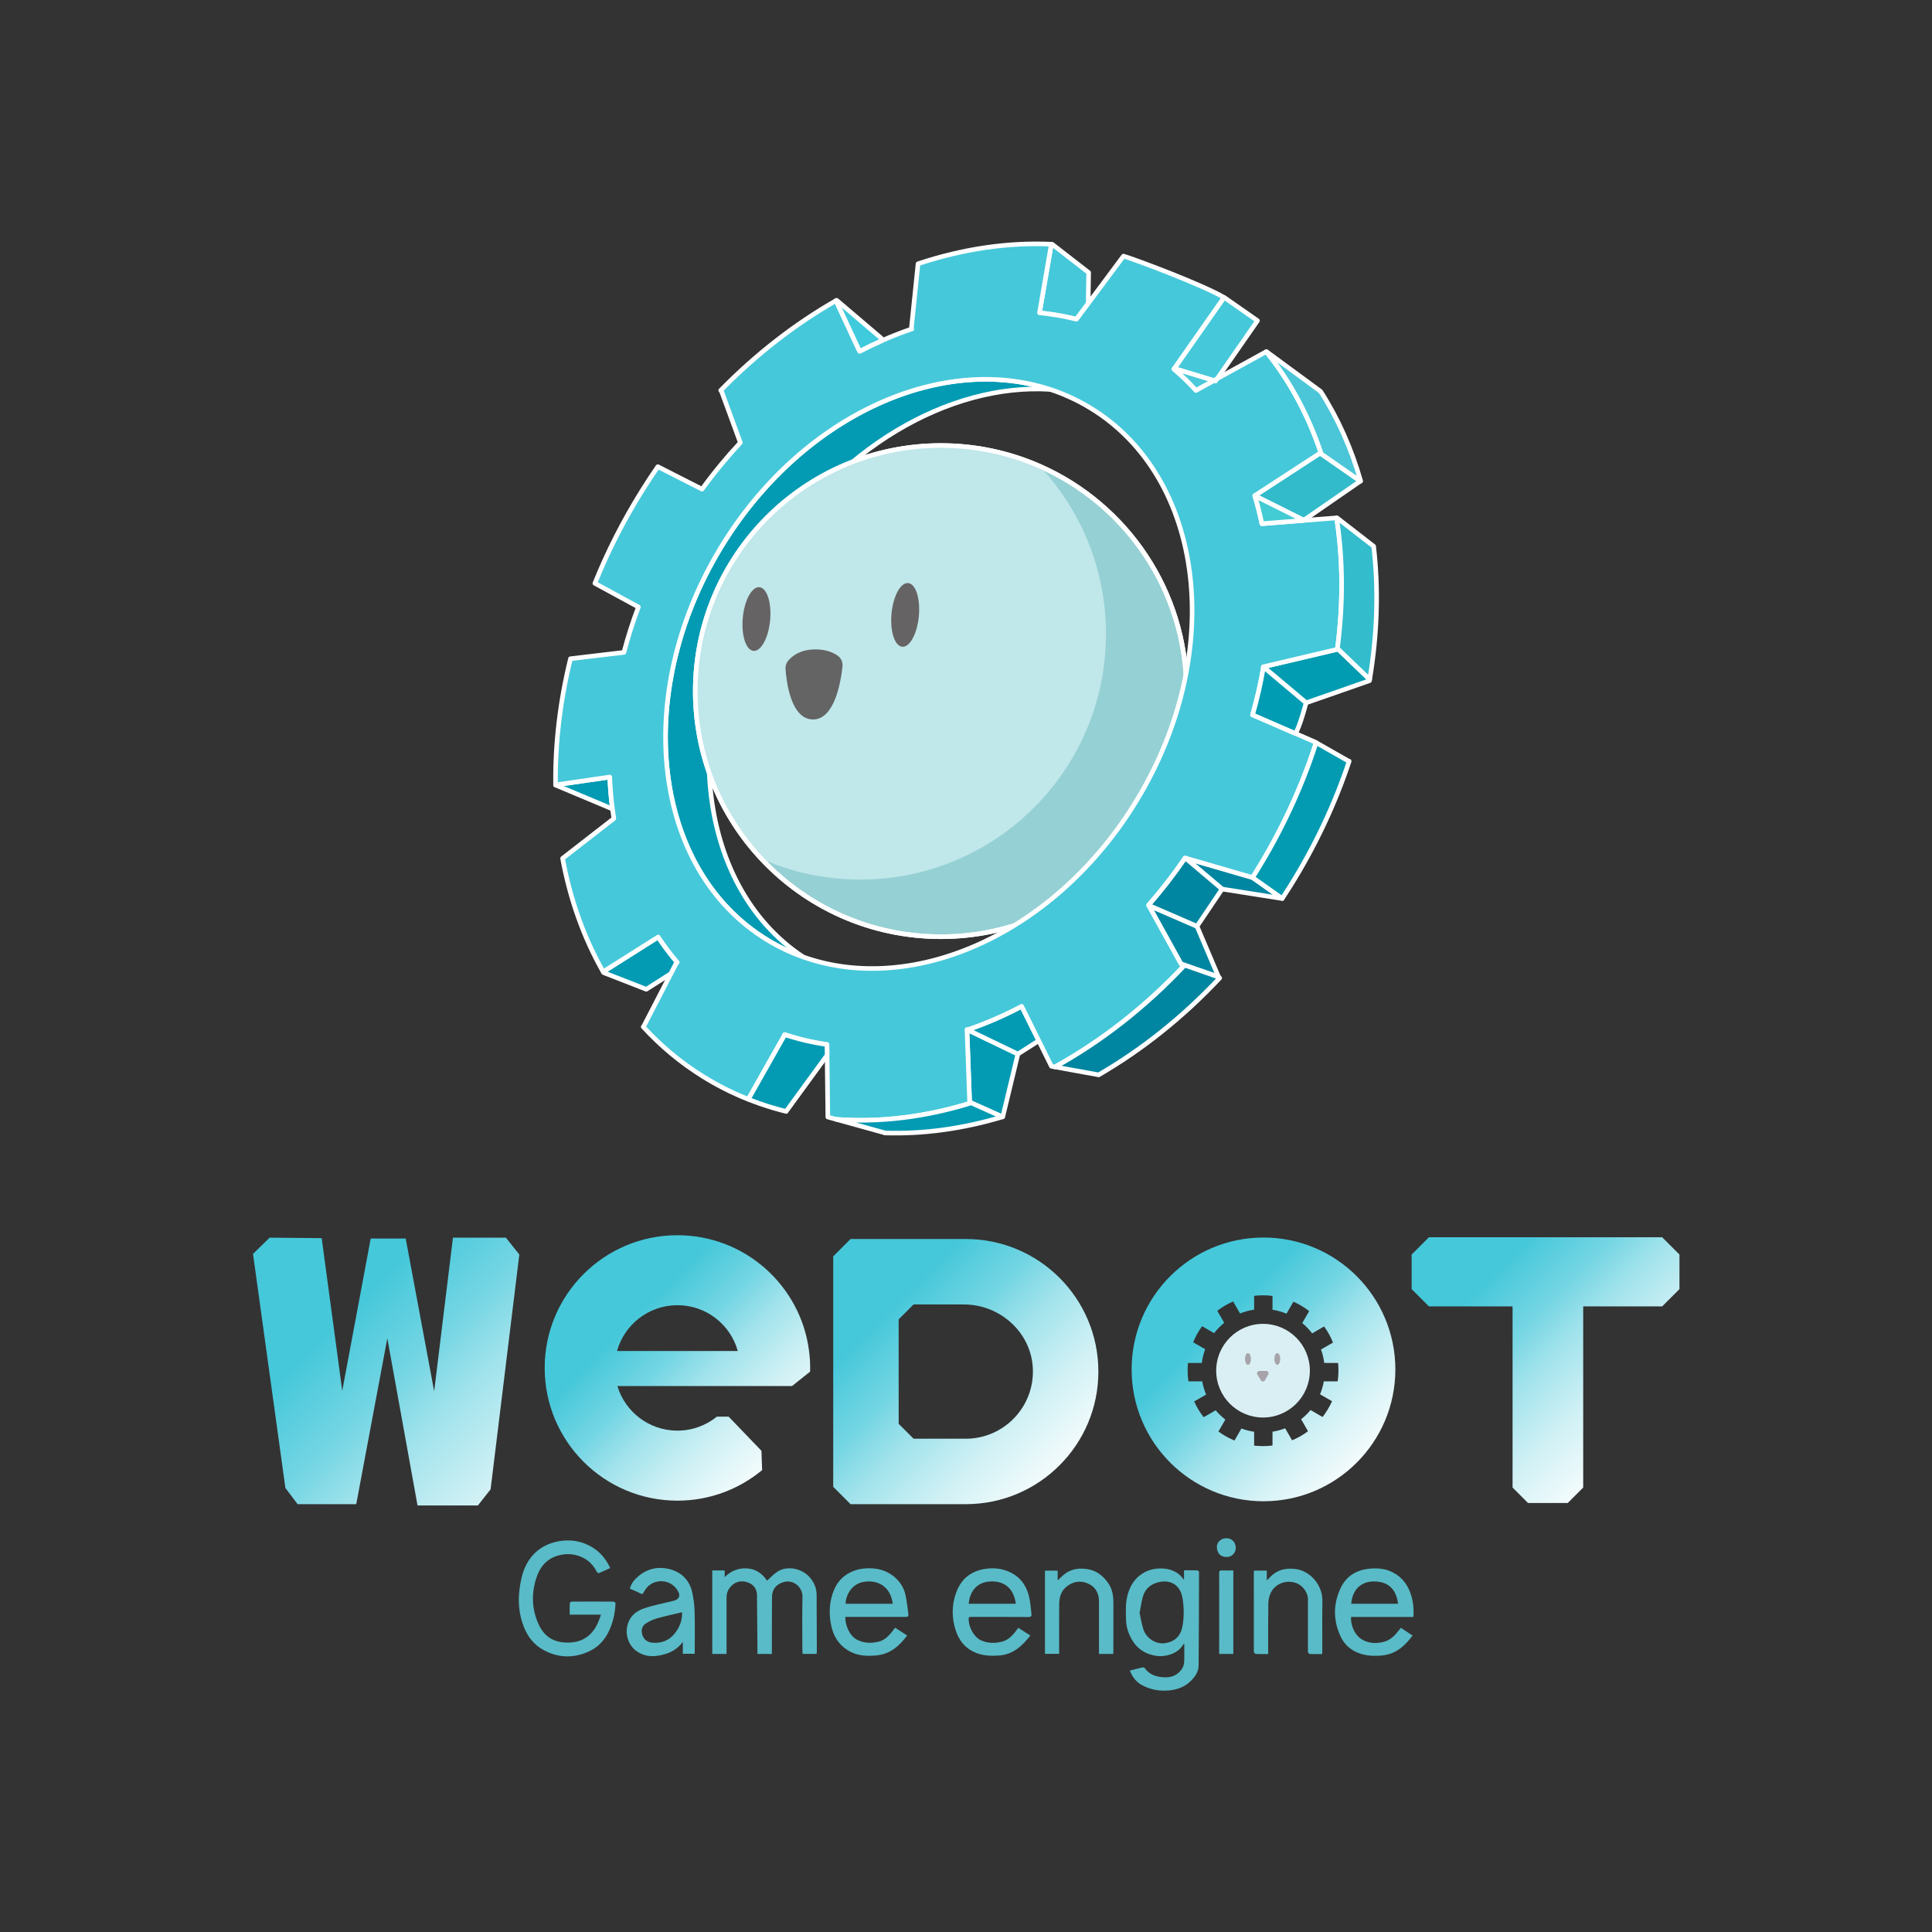 <?xml version="1.0" encoding="UTF-8" standalone="no"?>
<!-- Generator: Adobe Illustrator 26.3.1, SVG Export Plug-In . SVG Version: 6.00 Build 0)  -->

<svg
   version="1.1"
   id="图层_4"
   x="0px"
   y="0px"
   viewBox="0 0 256 256"
   xml:space="preserve"
   width="256"
   height="256"
   xmlns="http://www.w3.org/2000/svg"
   xmlns:svg="http://www.w3.org/2000/svg"
   xmlns:rdf="http://www.w3.org/1999/02/22-rdf-syntax-ns#"
   xmlns:cc="http://creativecommons.org/ns#"
   xmlns:dc="http://purl.org/dc/elements/1.1/"><rect x="0" y="0" width="256" height="256" fill="#333333" stroke="none"/><title
   id="title1">wedot-logo_text</title><defs
   id="defs64" />
<style
   type="text/css"
   id="style1">
	.st0{fill:url(#SVGID_1_);}
	.st1{fill:#039BB3;stroke:#FFFFFF;stroke-width:0.992;stroke-linecap:round;stroke-linejoin:round;stroke-miterlimit:10;}
	.st2{fill:#95D0D4;stroke:#FFFFFF;stroke-width:0.992;stroke-miterlimit:10;}
	.st3{fill:#C0E7EA;}
	.st4{fill:none;stroke:#FFFFFF;stroke-width:0.992;stroke-miterlimit:10;}
	.st5{fill:#666364;}
	.st6{fill:#646464;}
	.st7{fill:#45C8DA;stroke:#FFFFFF;stroke-width:0.992;stroke-linecap:round;stroke-linejoin:round;stroke-miterlimit:10;}
	.st8{fill:#32BBCB;stroke:#FFFFFF;stroke-width:0.992;stroke-linecap:round;stroke-linejoin:round;stroke-miterlimit:10;}
	.st9{fill:#019CB2;stroke:#FFFFFF;stroke-width:0.992;stroke-linecap:round;stroke-linejoin:round;stroke-miterlimit:10;}
	.st10{fill:#0086A1;stroke:#FFFFFF;stroke-width:0.992;stroke-linecap:round;stroke-linejoin:round;stroke-miterlimit:10;}
	.st11{fill:#3FCADD;stroke:#FFFFFF;stroke-width:0.992;stroke-linecap:round;stroke-linejoin:round;stroke-miterlimit:10;}
	.st12{fill:#4ACADA;stroke:#FFFFFF;stroke-width:0.992;stroke-linecap:round;stroke-linejoin:round;stroke-miterlimit:10;}
	.st13{fill:#009CB3;stroke:#FFFFFF;stroke-width:0.992;stroke-linecap:round;stroke-linejoin:round;stroke-miterlimit:10;}
	.st14{fill:#33BCCC;stroke:#FFFFFF;stroke-width:0.992;stroke-linecap:round;stroke-linejoin:round;stroke-miterlimit:10;}
	.st15{fill:#43CCD4;stroke:#FFFFFF;stroke-width:0.992;stroke-linecap:round;stroke-linejoin:round;stroke-miterlimit:10;}
	.st16{fill:#4AC6D8;stroke:#FFFFFF;stroke-width:0.992;stroke-linecap:round;stroke-linejoin:round;stroke-miterlimit:10;}
	.st17{fill:#039BB2;stroke:#FFFFFF;stroke-width:0.992;stroke-linecap:round;stroke-linejoin:round;stroke-miterlimit:10;}
	.st18{fill:url(#SVGID_00000031918329305661806560000013481626714713804435_);}
	.st19{fill:url(#SVGID_00000052074692473146166420000014073522574086860445_);}
	.st20{fill:url(#SVGID_00000013891789681534132390000007234508302796126619_);}
	.st21{fill:#D9EFF4;}
	.st22{fill:#A6A4AA;}
	.st23{fill:url(#SVGID_00000016037355769388288190000018374799492484434086_);}
	.st24{fill:#59BBC7;}
	.st25{fill:url(#SVGID_00000127013451408738508890000006830396803497918890_);}
	.st26{fill:none;}
	.st27{fill:#039BB3;}
	.st28{fill:#95D0D4;}
	.st29{fill:#45C8DA;}
	.st30{fill:#32BBCB;}
	.st31{fill:#019CB2;}
	.st32{fill:#0086A1;}
	.st33{fill:#3FCADD;}
	.st34{fill:#4ACADA;}
	.st35{fill:#009CB3;}
	.st36{fill:#33BCCC;}
	.st37{fill:#43CCD4;}
	.st38{fill:#4AC6D8;}
	.st39{fill:#039BB2;}
	.st40{fill:url(#SVGID_00000183928788038122311590000008959641642962662031_);}
	.st41{fill:url(#SVGID_00000103254394115248746500000007954516804238988197_);}
	.st42{fill:url(#SVGID_00000075882310996937415320000012932923057009567360_);}
	.st43{fill:url(#SVGID_00000183946555333433480600000016128002491720684683_);}
	.st44{fill:url(#SVGID_00000009557397835014597260000001775053676381569927_);}
	.st45{fill:url(#SVGID_00000101781421024456693840000008756121804441578658_);}
	.st46{fill:url(#SVGID_00000099658145593202827290000002423522037563722629_);}
	.st47{fill:url(#SVGID_00000015330298315246003220000005647962077857602709_);}
	.st48{fill:url(#SVGID_00000017489681196715622890000004793329624792334467_);}
</style>



























<g
   id="g88"
   style="display:inline"
   transform="matrix(0.612,0,0,0.612,45.769,-29.052)"><path
     class="st1"
     d="m 152.57,131.78 c -21.86,-1.36 -46.44,12.77 -61.46,37.58 -19.31,31.92 -15.63,69.66 7.99,85.3 -2.65,-0.93 -5.21,-2.14 -7.67,-3.63 -24.9,-15.07 -29.46,-53.09 -10.19,-84.93 17.14,-28.31 47.35,-42.2 71.33,-34.32 z"
     id="path8" /><path
     class="st2"
     d="m 182.11,197.11 c 0,29.37 -23.81,53.17 -53.18,53.17 -15.32,0 -29.14,-6.48 -38.84,-16.85 -8.9,-9.5 -14.34,-22.27 -14.34,-36.32 0,-29.37 23.81,-53.18 53.18,-53.18 7.62,0 14.85,1.6 21.4,4.48 18.71,8.24 31.78,26.94 31.78,48.7 z"
     id="path9" /><path
     class="st3"
     d="m 164.67,184.73 c 0,29.37 -23.81,53.18 -53.18,53.18 -7.62,0 -14.85,-1.6 -21.4,-4.48 -8.9,-9.5 -14.34,-22.27 -14.34,-36.32 0,-29.37 23.81,-53.18 53.18,-53.18 7.62,0 14.85,1.6 21.4,4.48 8.9,9.5 14.34,22.27 14.34,36.32 z"
     id="path10" /><path
     class="st4"
     d="m 182.11,197.11 c 0,29.37 -23.81,53.17 -53.18,53.17 -15.32,0 -29.14,-6.48 -38.84,-16.85 -8.9,-9.5 -14.34,-22.27 -14.34,-36.32 0,-29.37 23.81,-53.18 53.18,-53.18 7.62,0 14.85,1.6 21.4,4.48 18.71,8.24 31.78,26.94 31.78,48.7 z"
     id="path11" /><g
     id="g12">
	
		<ellipse
   transform="matrix(0.093,-0.996,0.996,0.093,-100.151,253.215)"
   class="st5"
   cx="88.96"
   cy="181.6"
   rx="6.92"
   ry="2.97"
   id="ellipse11" />
	
		<ellipse
   transform="matrix(0.093,-0.996,0.996,0.093,-70.069,284.483)"
   class="st5"
   id="ellipse12"
   ry="2.97"
   rx="6.92"
   cy="180.72"
   cx="121.17" />
	<path
   class="st6"
   d="m 95.29,192.33 c -0.05,-0.65 0.15,-1.29 0.57,-1.8 0.78,-0.95 2.39,-2.29 5.38,-2.44 2.63,-0.13 4.35,0.64 5.35,1.35 0.75,0.52 1.13,1.43 1.03,2.33 -0.34,3.22 -1.67,11.43 -6.33,11.47 -4.83,0.05 -5.81,-8.2 -6,-10.91 z"
   id="path12" />
</g><path
     class="st7"
     d="m 160.99,112.95 -2.71,3.63 c -2.62,-0.65 -5.29,-1.11 -8,-1.38 l 2.56,-14.86 c 0.06,0 0.11,0 0.17,0.01 h 0.01 l 7.9,6.13 -0.1,6.35 z"
     id="path13" /><path
     class="st1"
     d="M 57.82,222.62 45.5,217.45 v -0.04 l 11.74,-1.7 c 0.09,2.34 0.28,4.64 0.58,6.91 z"
     id="path14" /><path
     class="st1"
     d="m 71.85,255.82 -0.18,0.15 -1.26,2.44 -0.09,-0.04 -5.18,3.29 -9.22,-3.6 c -0.04,-0.06 -0.08,-0.12 -0.11,-0.19 l 11.91,-7.53 c 1.26,1.92 2.63,3.75 4.13,5.48 z"
     id="path15" /><path
     class="st7"
     d="m 197.48,116.9 -1.77,2.55 -6.95,10 -0.01,0.01 -0.73,0.4 -8.57,-2.6 9.65,-13.78 h 0.01 l 1.12,-1.61 c 0.12,0.06 0.24,0.13 0.35,0.21 l 0.01,0.01 z"
     id="path16" /><polygon
     class="st8"
     points="211.03,145.57 211.29,145.75 219.75,151.64 213.91,155.67 207.49,160.1 196.89,154.8 196.89,154.78 "
     id="polygon16" /><path
     class="st9"
     d="m 221.77,194.58 v 0.01 c -0.02,0.09 -0.03,0.17 -0.05,0.26 l -8.72,3.05 -5,1.74 -9.23,-7.76 c 0,-0.02 0.01,-0.03 0,-0.05 l 15.99,-3.77 0.19,-0.04 z"
     id="path17" /><polygon
     class="st10"
     points="202.83,242.01 194.3,240.67 189.81,239.96 181.85,233.24 196.4,237.46 "
     id="polygon17" /><path
     class="st1"
     d="m 145.6,275.68 -1.82,7.56 -1.45,6.03 c -0.03,0.01 -0.05,0.02 -0.07,0.02 l -6.76,-3.03 -0.35,-0.16 -0.57,-15.64 c 0.04,-0.01 0.08,-0.02 0.12,-0.03 z"
     id="path18" /><path
     class="st1"
     d="m 150.12,272.8 -4.52,2.88 -10.9,-5.25 c 3.95,-1.36 7.87,-3.05 11.72,-5.08 l 0.05,0.1 z"
     id="path19" /><polygon
     class="st10"
     points="184.38,248.02 185.94,251.69 189.05,259 181.71,256.44 180.91,256.16 173.89,243.47 "
     id="polygon19" /><path
     class="st10"
     d="m 189.81,239.96 -5.43,8.06 -10.49,-4.55 -0.03,-0.02 c 2.8,-3.19 5.46,-6.61 7.94,-10.24 l 0.05,0.03 z"
     id="path20" /><path
     class="st7"
     d="m 214.76,188.06 c 1.3,-9.8 1.24,-19.41 -0.15,-28.46 l -7.12,0.55 -9.06,0.71 c -0.43,-2.06 -0.94,-4.08 -1.54,-6.06 l -0.01,-0.01 h 0.01 v -0.01 l 14.14,-9.21 0.26,0.18 c -2.72,-8.2 -6.71,-15.69 -11.92,-22.14 l -10.61,5.84 -0.01,0.01 -0.36,0.51 -0.37,-0.11 -3.77,2.07 -0.08,0.07 c -1.49,-1.64 -3.09,-3.19 -4.8,-4.64 l 0.08,-0.1 9.65,-13.78 h 0.01 l 1.12,-1.61 c -4.47,-2.66 -19.14,-8.19 -21.77,-8.95 l -7.47,10.03 -2.71,3.63 c -2.62,-0.65 -5.29,-1.11 -8,-1.38 l 2.56,-14.86 c -9.46,-0.43 -19.23,1.03 -28.86,4.24 l -1.43,13.84 0.09,0.27 c -2.15,0.73 -4.29,1.56 -6.41,2.5 -1.64,0.71 -3.27,1.49 -4.88,2.33 l -0.23,-0.43 -4.9,-10.53 C 97.39,117.61 88.94,124.14 81.25,132 l 0.18,0.18 4.08,11.13 c -2.91,3.12 -5.69,6.48 -8.29,10.06 l -0.08,-0.03 -9.5,-4.83 c -1.17,1.7 -2.31,3.43 -3.42,5.21 -4.08,6.54 -7.48,13.26 -10.21,20.05 l 0.07,0.03 9.36,5.09 c -1.24,3.27 -2.28,6.54 -3.14,9.82 v 0.01 l -11.57,1.37 c -2.28,9.25 -3.34,18.45 -3.23,27.32 l 11.74,-1.7 c 0.09,2.34 0.28,4.64 0.58,6.91 0.09,0.7 0.19,1.39 0.3,2.08 l -11.1,8.62 c 1.64,8.87 4.58,17.17 8.79,24.55 l 11.91,-7.53 c 1.26,1.92 2.63,3.75 4.13,5.48 l -0.18,0.15 -1.26,2.44 -5.84,11.3 -0.09,0.08 c 3.74,4.08 8.03,7.68 12.85,10.69 3.19,1.99 6.5,3.66 9.92,5.01 l 0.06,-0.15 7.76,-13.74 0.04,-0.12 c 2.98,0.98 6.03,1.7 9.15,2.14 l 0.03,2.31 0.16,13.39 1.8,0.5 h 0.01 c 9.55,0.73 19.45,-0.52 29.24,-3.56 l -0.35,-0.16 -0.57,-15.64 v -0.09 l 0.12,0.06 c 3.95,-1.36 7.87,-3.05 11.72,-5.08 l 0.05,0.1 3.65,7.35 2.74,5.53 0.77,0.14 c 10,-5.52 19.54,-12.93 28.08,-22.03 l -0.8,-0.28 -7.02,-12.69 -0.03,-0.02 c 2.8,-3.19 5.46,-6.61 7.94,-10.24 l 0.05,0.03 14.55,4.22 c 0.2,-0.29 0.38,-0.59 0.57,-0.89 5.73,-9.18 10.12,-18.72 13.2,-28.31 l -0.28,-0.16 -4.19,-1.82 -9.19,-3.99 -0.1,-0.03 c 0.99,-3.47 1.78,-6.93 2.36,-10.38 l -0.05,-0.04 0.05,-0.01 z m -43.37,32.6 c -17.37,28.7 -48.16,42.57 -72.29,34 -2.65,-0.93 -5.21,-2.14 -7.67,-3.63 -24.9,-15.07 -29.46,-53.09 -10.19,-84.93 17.14,-28.31 47.35,-42.2 71.33,-34.32 0.01,0 0.02,0 0.02,0 2.98,0.98 5.86,2.3 8.61,3.96 24.9,15.07 29.46,53.09 10.19,84.92 z"
     id="path21" /><path
     class="st11"
     d="m 116.23,121.19 c -1.64,0.71 -3.27,1.49 -4.88,2.33 l -0.23,-0.43 -4.9,-10.53 c 0.05,-0.02 0.09,-0.05 0.14,-0.08 l 9.65,8.21 z"
     id="path22" /><path
     class="st1"
     d="m 104.29,275.93 -8.84,12.13 -0.01,0.05 c -0.95,-0.23 -1.9,-0.49 -2.84,-0.77 -1.81,-0.53 -3.59,-1.15 -5.35,-1.85 l 0.06,-0.15 7.76,-13.74 0.04,-0.12 c 2.98,0.98 6.03,1.7 9.15,2.14 z"
     id="path23" /><path
     class="st12"
     d="m 188.02,129.86 -3.77,2.07 -0.08,0.07 c -1.49,-1.64 -3.09,-3.19 -4.8,-4.64 l 0.08,-0.1 z"
     id="path24" /><path
     class="st1"
     d="m 142.26,289.29 c -8.54,2.56 -17.15,3.76 -25.52,3.48 v -0.04 l -10.48,-2.91 c 9.55,0.73 19.45,-0.52 29.24,-3.56 z"
     id="path25" /><path
     class="st10"
     d="m 189.29,259.22 c -8,8.53 -16.89,15.57 -26.2,20.97 h -0.01 l -9.45,-1.72 c 10,-5.52 19.54,-12.93 28.08,-22.03 l 7.34,2.56 z"
     id="path26" /><path
     class="st13"
     d="m 208,199.64 c 0,0 -1.33,5.11 -2.27,6.56 l -0.03,0.08 -9.19,-3.99 -0.1,-0.03 c 0.99,-3.47 1.78,-6.93 2.36,-10.38 z"
     id="path27" /><path
     class="st14"
     d="m 221.77,194.58 -6.82,-6.56 -0.19,0.04 c 1.3,-9.8 1.24,-19.41 -0.15,-28.46 l 0.08,-0.01 7.94,6.16 c 1.08,9.22 0.8,18.95 -0.86,28.83 z"
     id="path28"
     style="stroke:#ffffff;stroke-width:0.992;stroke-dasharray:none;stroke-opacity:1" /><path
     class="st15"
     d="m 207.49,160.1 v 0.05 l -9.06,0.71 c -0.43,-2.06 -0.94,-4.08 -1.54,-6.06 z"
     id="path29" /><path
     class="st16"
     d="m 219.82,151.62 -0.07,0.02 -8.46,-5.89 c -2.72,-8.2 -6.71,-15.69 -11.92,-22.14 l 0.04,-0.02 11.73,8.62 c 3.77,5.88 6.67,12.41 8.68,19.41 z"
     id="path30" /><path
     class="st17"
     d="m 217.33,212.28 c -3.05,9.17 -7.31,18.29 -12.79,27.07 -0.56,0.9 -1.13,1.78 -1.71,2.66 l -6.43,-4.55 c 0.2,-0.29 0.38,-0.59 0.57,-0.89 5.73,-9.18 10.12,-18.72 13.2,-28.31 l 6.92,3.94 z"
     id="path31" /></g>
<linearGradient
   id="SVGID_00000163789698304475203470000008579991115055182754_"
   gradientUnits="userSpaceOnUse"
   x1="246.123"
   y1="170.508"
   x2="308.232"
   y2="232.617">
	<stop
   offset="0.25"
   style="stop-color:#45C8DA"
   id="stop31" /><stop
   offset="0.45"
   style="stop-color:#73d5e3;stop-opacity:1;"
   id="stop80" /><stop
   offset="0.6"
   style="stop-color:#a2e3ec;stop-opacity:1;"
   id="stop68" /><stop
   offset="0.798"
   style="stop-color:#d0f1f5;stop-opacity:1;"
   id="stop73" /><stop
   offset="1"
   style="stop-color:#f3fbfc;stop-opacity:1;"
   id="stop87" />
	
</linearGradient>

<linearGradient
   id="SVGID_00000175305928514449291890000003713836498628936102_"
   gradientUnits="userSpaceOnUse"
   x1="313.299"
   y1="177.354"
   x2="353.848"
   y2="217.903">
	<stop
   offset="0.25"
   style="stop-color:#45C8DA"
   id="stop33" />
	<stop
   offset="0.45"
   style="stop-color:#73d5e3;stop-opacity:1;"
   id="stop34" />
	<stop
   offset="0.6"
   style="stop-color:#a2e3ec;stop-opacity:1;"
   id="stop35" />
	<stop
   offset="0.8"
   style="stop-color:#d0f1f5;stop-opacity:1;"
   id="stop70" /><stop
   offset="1"
   style="stop-color:#f3fbfc;stop-opacity:1;"
   id="stop74" />
	
	
</linearGradient>

<linearGradient
   id="SVGID_00000173848438352162319410000016985232516233593790_"
   gradientUnits="userSpaceOnUse"
   x1="499.935"
   y1="165.775"
   x2="543.73"
   y2="209.57">
	<stop
   offset="0.25"
   style="stop-color:#45C8DA"
   id="stop39" /><stop
   offset="0.45"
   style="stop-color:#73d5e3;stop-opacity:1;"
   id="stop82" /><stop
   offset="0.6"
   style="stop-color:#a2e3ec;stop-opacity:1;"
   id="stop81" /><stop
   offset="0.8"
   style="stop-color:#d0f1f5;stop-opacity:1;"
   id="stop83" /><stop
   offset="1"
   style="stop-color:#f3fbfc;stop-opacity:1;"
   id="stop84" />
	
	
	
	
	
	
</linearGradient>


<linearGradient
   id="SVGID_00000137122532643017480800000003183249135205298071_"
   gradientUnits="userSpaceOnUse"
   x1="365.963"
   y1="174.902"
   x2="413.085"
   y2="222.025">
	<stop
   offset="0.25"
   style="stop-color:#45C8DA"
   id="stop47" /><stop
   offset="0.45"
   style="stop-color:#73d5e3;stop-opacity:1;"
   id="stop71" /><stop
   offset="0.6"
   style="stop-color:#a2e3ec;stop-opacity:1;"
   id="stop72" /><stop
   offset="0.8"
   style="stop-color:#d0f1f5;stop-opacity:1;"
   id="stop75" /><stop
   offset="1"
   style="stop-color:#f3fbfc;stop-opacity:1;"
   id="stop79" />
	
	
	
	
	
</linearGradient>
<g
   id="g90"
   style="display:inline"
   transform="matrix(0.612,0,0,0.612,-114.413,60.282)"><path
     style="fill:url(#SVGID_00000173848438352162319410000016985232516233593790_)"
     d="m 550.57,173.12 v 7.49 l -3.74,3.74 h -17.1 v 39.22 l -3.35,3.35 h -8.59 l -3.35,-3.35 v -39.22 h -18.11 c -1.46,-1.46 -2.28,-2.28 -3.74,-3.74 v -7.49 c 1.46,-1.46 2.28,-2.28 3.74,-3.74 h 50.5 z"
     id="path45" /><g
     id="g89"><g
       id="g8">
	<g
   id="g7">
		<linearGradient
   id="SVGID_1_"
   gradientUnits="userSpaceOnUse"
   x1="440.319"
   y1="177.803"
   x2="480.691"
   y2="218.176">
			<stop
   offset="0.25"
   style="stop-color:#45C8DA"
   id="stop1" /><stop
   offset="0.45"
   style="stop-color:#73d5e3;stop-opacity:1;"
   id="stop85" /><stop
   offset="0.6"
   style="stop-color:#a2e3ec;stop-opacity:1;"
   id="stop76" /><stop
   offset="0.8"
   style="stop-color:#d0f1f5;stop-opacity:1;"
   id="stop77" /><stop
   offset="1"
   style="stop-color:#f3fbfc;stop-opacity:1;"
   id="stop78" />
			
			
			
			
			
			
		</linearGradient>
		<path
   class="st0"
   d="m 460.51,169.44 c -15.77,0 -28.55,12.78 -28.55,28.55 0,15.77 12.78,28.55 28.55,28.55 15.77,0 28.55,-12.78 28.55,-28.55 -0.01,-15.77 -12.79,-28.55 -28.55,-28.55 z m 16.06,31.14 h -3 c -0.17,0.97 -0.44,1.91 -0.82,2.8 l 2.6,1.5 c -0.55,1.23 -1.24,2.38 -2.05,3.42 l -2.6,-1.51 c -0.61,0.74 -1.3,1.41 -2.05,1.99 l 1.5,2.6 c -1.06,0.79 -2.22,1.45 -3.45,1.97 l -1.5,-2.61 c -0.87,0.34 -1.79,0.59 -2.74,0.74 v 2.99 c -0.67,0.09 -1.36,0.13 -2.05,0.13 -0.65,0 -1.3,-0.04 -1.93,-0.11 v -3 c -0.96,-0.14 -1.88,-0.38 -2.75,-0.71 l -1.5,2.61 c -1.24,-0.51 -2.41,-1.17 -3.48,-1.95 l 1.5,-2.59 c -0.77,-0.59 -1.47,-1.27 -2.09,-2.01 l -2.6,1.5 c -0.82,-1.04 -1.52,-2.19 -2.06,-3.41 l 2.59,-1.49 c -0.39,-0.91 -0.67,-1.86 -0.84,-2.86 h -3 c -0.11,-0.76 -0.17,-1.53 -0.17,-2.31 0,-0.56 0.03,-1.12 0.08,-1.67 h 3 c 0.12,-1.04 0.37,-2.03 0.72,-2.98 l -2.6,-1.5 c 0.5,-1.24 1.16,-2.41 1.94,-3.48 l 2.59,1.5 c 0.64,-0.83 1.38,-1.58 2.19,-2.24 l -1.5,-2.6 c 1.05,-0.8 2.2,-1.48 3.43,-2.02 l 1.5,2.6 c 0.96,-0.39 1.98,-0.67 3.05,-0.82 v -3 c 0.63,-0.07 1.28,-0.11 1.93,-0.11 0.69,0 1.38,0.04 2.05,0.13 v 2.99 c 1.06,0.17 2.07,0.46 3.03,0.85 l 1.5,-2.59 c 1.22,0.54 2.37,1.22 3.41,2.04 l -1.5,2.59 c 0.8,0.66 1.52,1.41 2.14,2.23 l 2.59,-1.5 c 0.78,1.07 1.43,2.24 1.93,3.49 l -2.6,1.5 c 0.34,0.93 0.58,1.91 0.7,2.92 h 3 c 0.05,0.55 0.08,1.11 0.08,1.67 0,0.78 -0.06,1.55 -0.17,2.31 z"
   id="path7"
   style="fill:url(#SVGID_1_)" />
	</g>
</g><g
       id="g47">
	<circle
   class="st21"
   cx="460.41"
   cy="198.27"
   r="10.14"
   id="circle45" />
	<g
   id="g46">
		<ellipse
   class="st22"
   cx="457.15"
   cy="195.73"
   rx="0.63"
   ry="1.27"
   id="ellipse45" />
		<ellipse
   class="st22"
   cx="463.5"
   cy="195.73"
   rx="0.63"
   ry="1.27"
   id="ellipse46" />
		<path
   class="st22"
   d="m 459.61,198.33 h 1.49 c 0.39,0 0.63,0.42 0.44,0.76 l -0.72,1.27 c -0.19,0.34 -0.67,0.34 -0.87,0.01 l -0.77,-1.27 c -0.21,-0.33 0.04,-0.77 0.43,-0.77 z"
   id="path46" />
	</g>
</g></g><path
     style="fill:url(#SVGID_00000137122532643017480800000003183249135205298071_)"
     d="m 396.05,169.76 h -24.94 c -1.47,1.47 -2.3,2.29 -3.76,3.76 v 49.89 c 1.46,1.47 2.29,2.29 3.76,3.76 h 24.94 c 7.93,0 15.11,-3.21 20.3,-8.41 5.2,-5.19 8.41,-12.37 8.41,-20.3 0,-15.85 -12.85,-28.7 -28.71,-28.7 z m 0,43.24 h -11.3 c -1.26,-1.27 -1.97,-1.97 -3.23,-3.23 v -22.61 l 3.23,-3.23 h 10.88 c 7.82,0 14.55,6 14.94,13.8 0.41,8.35 -6.26,15.27 -14.52,15.27 z"
     id="path52" /><path
     style="fill:url(#SVGID_00000175305928514449291890000003713836498628936102_)"
     d="m 362.11,193.93 c -1.83,-14.1 -13.89,-24.99 -28.49,-24.99 -15.87,0 -28.74,12.86 -28.74,28.73 0,15.87 12.87,28.74 28.74,28.74 6.98,0 13.37,-2.49 18.34,-6.62 l -0.15,-4.18 -7.1,-7.39 h -2.54 c -2.34,1.89 -5.31,3.03 -8.55,3.03 -6.14,0 -11.32,-4.07 -13,-9.66 h 37.82 l 3.9,-3.11 c 0.02,-0.27 0.02,-0.54 0.02,-0.81 0,-1.27 -0.08,-2.52 -0.25,-3.74 z m -41.57,0.08 c 1.6,-5.72 6.85,-9.92 13.08,-9.92 6.23,0 11.48,4.2 13.07,9.92 z"
     id="path38" /><polygon
     style="fill:url(#SVGID_00000163789698304475203470000008579991115055182754_)"
     points="285.02,169.47 296.48,169.47 299.39,173.11 293.17,223.95 290.42,227.45 277.35,227.45 270.81,191.26 264.08,227.17 251.39,227.17 248.74,223.66 241.73,172.98 245.33,169.47 256.6,169.57 261.05,202.63 267.21,169.66 274.79,169.66 280.95,202.73 "
     id="polygon32" /></g>
<g
   id="g64"
   transform="matrix(0.612,0,0,0.612,-82.151,60.282)">
	<g
   id="g53">
		<path
   class="st24"
   d="m 378.86,263.2 c 1,-0.25 1.87,-0.49 2.76,-0.69 0.14,-0.03 0.38,0.04 0.45,0.14 1.03,1.48 2.54,1.92 4.23,2.01 1.57,0.08 2.88,-0.46 3.78,-1.75 0.3,-0.43 0.51,-0.99 0.54,-1.51 0.07,-1.31 0.02,-2.62 0.02,-4.01 -0.11,0.08 -0.18,0.12 -0.22,0.17 -1.19,2.06 -3.97,2.79 -6.04,2.42 -2.23,-0.39 -3.97,-1.51 -5.09,-3.5 -0.72,-1.28 -1.21,-2.66 -1.25,-4.13 -0.04,-1.53 -0.13,-3.1 0.13,-4.6 0.45,-2.57 1.66,-4.72 4.13,-5.96 2.13,-1.07 6.14,-1.15 8,1.41 0.06,0.08 0.13,0.16 0.29,0.36 0,-0.77 0,-1.38 0,-2.07 1,0 1.97,-0.01 2.94,0.02 0.11,0 0.31,0.26 0.31,0.39 -0.02,6.74 -0.03,13.48 -0.09,20.22 -0.01,1.13 -0.57,2.1 -1.32,2.94 -1.36,1.54 -3.09,2.26 -5.11,2.44 -2.01,0.18 -3.92,-0.15 -5.71,-1.08 -1.32,-0.67 -2.18,-1.77 -2.75,-3.22 z m 2.11,-12.49 c 0.26,1.17 0.43,2.45 0.85,3.65 0.69,1.93 2.75,3.2 4.66,2.91 2.03,-0.31 3.37,-1.47 3.77,-3.65 0.37,-2 0.34,-4.05 0.02,-6.07 -0.43,-2.64 -2.28,-4.02 -4.85,-3.56 -1.95,0.35 -3.3,1.46 -3.8,3.42 -0.27,1.04 -0.42,2.11 -0.65,3.3 z"
   id="path53" />
	</g>
	<g
   id="g54">
		<path
   class="st24"
   d="m 301.35,259.6 c -1.07,0 -2.04,0 -3.12,0 0,-0.29 0,-0.58 0,-0.86 -0.03,-3.94 -0.06,-7.88 -0.1,-11.83 -0.01,-1.33 -0.68,-2.31 -1.88,-2.76 -1.31,-0.49 -2.61,-0.35 -3.68,0.73 -0.72,0.72 -1.03,1.56 -1.03,2.56 0.01,3.8 0,7.59 0,11.39 0,0.25 0,0.49 0,0.77 -1.07,0 -2.06,0 -3.09,0 0,-6.02 0,-12.03 0,-18.08 0.89,0 1.76,0 2.69,0 0,0.48 0,0.94 0,1.44 1.37,-1.38 3,-1.99 4.86,-1.88 1.93,0.11 3.33,1.18 4.31,2.65 0.75,-0.66 1.43,-1.42 2.26,-1.95 2.27,-1.45 5.61,-0.63 7.25,1.55 0.77,1.03 1.22,2.17 1.22,3.46 0.03,4.07 0.04,8.14 0.05,12.21 0,0.19 -0.03,0.38 -0.06,0.59 -1.02,0 -2.01,0 -3.03,0 -0.02,-0.4 -0.05,-0.8 -0.05,-1.19 0,-3.73 -0.06,-7.46 0.03,-11.19 0.05,-1.99 -1.9,-3.8 -4.06,-3.18 -1.79,0.51 -2.53,1.74 -2.54,3.24 -0.03,3.82 -0.02,7.63 -0.03,11.45 0,0.27 0,0.54 0,0.88 z"
   id="path54" />
	</g>
	<g
   id="g55">
		<path
   class="st24"
   d="m 264.34,251.09 c -2.28,0 -4.49,0 -6.76,0 0,-0.88 -0.02,-1.69 0.02,-2.51 0.01,-0.11 0.27,-0.31 0.42,-0.31 3.02,-0.02 6.03,-0.02 9.05,0 0.15,0 0.44,0.23 0.43,0.34 -0.09,2.28 -0.59,4.47 -1.65,6.49 -0.94,1.79 -2.32,3.15 -4.17,3.98 -3.29,1.49 -6.56,1.39 -9.73,-0.31 -2.07,-1.11 -3.46,-2.88 -4.31,-5.05 -1.07,-2.74 -1.3,-5.59 -0.88,-8.47 0.19,-1.32 0.45,-2.68 0.94,-3.91 1.08,-2.72 2.98,-4.7 5.81,-5.7 1.21,-0.43 2.46,-0.62 3.73,-0.62 1.77,0.01 3.43,0.46 4.96,1.33 1.9,1.07 3.23,2.66 4.15,4.65 -0.82,0.37 -1.62,0.76 -2.44,1.09 -0.11,0.04 -0.41,-0.15 -0.48,-0.3 -0.68,-1.34 -1.66,-2.39 -3.01,-3.05 -1.53,-0.74 -3.13,-0.93 -4.81,-0.58 -2.86,0.59 -4.47,2.47 -5.3,5.12 -1.03,3.31 -0.94,6.59 0.48,9.77 1.41,3.16 3.78,4.23 6.93,4.07 3.02,-0.16 5.01,-1.87 6.12,-4.63 0.09,-0.21 0.18,-0.43 0.25,-0.64 0.08,-0.21 0.14,-0.43 0.25,-0.76 z"
   id="path55" />
	</g>
	<g
   id="g56">
		<path
   class="st24"
   d="m 328.04,253.92 c 0.87,0.57 1.72,1.12 2.61,1.69 -1.7,2.24 -3.63,4 -6.61,4.3 -2.21,0.22 -4.33,0.09 -6.24,-1.1 -2.07,-1.28 -3.2,-3.21 -3.65,-5.6 -0.38,-2.01 -0.38,-4 0.15,-5.97 0.47,-1.76 1.27,-3.36 2.75,-4.5 1.64,-1.26 3.54,-1.73 5.59,-1.69 2.2,0.04 4.15,0.75 5.72,2.31 0.95,0.95 1.63,2.12 1.92,3.44 0.3,1.37 0.43,2.78 0.63,4.17 0.06,0.43 -0.09,0.61 -0.55,0.61 -4.16,-0.01 -8.33,0 -12.49,0 -0.21,0 -0.42,0 -0.63,0 0,1.88 0.92,4.05 2.5,4.91 1.49,0.81 3.08,0.83 4.68,0.46 1.68,-0.38 2.61,-1.73 3.62,-3.03 z m -0.51,-5.19 c -0.5,-3.82 -3.32,-5.26 -6.38,-4.72 -2.38,0.41 -3.8,2.71 -3.83,4.72 3.4,0 6.78,0 10.21,0 z"
   id="path56" />
	</g>
	<g
   id="g57">
		<path
   class="st24"
   d="m 344,251.63 c -0.26,1.82 1.05,4.33 2.67,5.04 1.49,0.65 3.04,0.67 4.6,0.24 1.6,-0.44 2.49,-1.7 3.44,-2.97 0.87,0.56 1.71,1.1 2.61,1.68 -1.77,2.21 -3.64,4.04 -6.64,4.3 -2.01,0.17 -3.91,0.08 -5.74,-0.83 -1.92,-0.95 -3.11,-2.56 -3.76,-4.51 -0.92,-2.76 -0.92,-5.58 0.1,-8.33 1.03,-2.79 3.01,-4.48 5.98,-5.02 2.05,-0.37 3.99,-0.16 5.85,0.76 2.09,1.04 3.31,2.81 3.88,4.99 0.34,1.27 0.4,2.62 0.57,3.94 0.06,0.49 -0.09,0.69 -0.66,0.68 -4.12,-0.03 -8.24,-0.02 -12.36,-0.02 -0.18,0.01 -0.37,0.03 -0.54,0.05 z m 10.18,-2.9 c -0.58,-3.99 -3.14,-4.91 -5.44,-4.83 -3.48,0.13 -4.62,2.79 -4.77,4.83 3.4,0 6.79,0 10.21,0 z"
   id="path57" />
	</g>
	<g
   id="g58">
		<path
   class="st24"
   d="m 437.53,253.94 c 0.87,0.57 1.69,1.11 2.55,1.68 -1.67,2.22 -3.56,3.96 -6.46,4.29 -1.76,0.2 -3.45,0.13 -5.12,-0.47 -1.82,-0.65 -3.19,-1.88 -3.99,-3.58 -1.62,-3.45 -1.66,-6.99 -0.04,-10.47 1.29,-2.78 3.63,-4.07 6.6,-4.28 1.66,-0.12 3.28,0.06 4.79,0.86 2.05,1.08 3.26,2.8 3.92,4.97 0.46,1.49 0.57,3.02 0.49,4.65 -4.52,0 -9.03,0 -13.53,0 -0.09,1.84 0.83,4.09 2.61,5.01 1.46,0.76 3.04,0.78 4.63,0.34 1.63,-0.47 2.58,-1.75 3.55,-3 z m -10.74,-5.21 c 3.41,0 6.77,0 10.14,0 -0.4,-3.22 -2.19,-4.79 -5.12,-4.83 -3.19,-0.05 -4.81,2.12 -5.02,4.83 z"
   id="path58" />
	</g>
	<g
   id="g59">
		<path
   class="st24"
   d="m 270.61,245.47 c 0.29,-1.2 1.03,-2 1.87,-2.72 2.1,-1.78 4.58,-2.16 7.1,-1.41 2.38,0.71 3.99,2.45 4.53,4.93 0.31,1.39 0.48,2.84 0.52,4.27 0.08,2.99 0.02,5.98 0.02,9.03 -0.85,0 -1.68,0 -2.58,0 0,-0.79 0,-1.6 0,-2.56 -0.98,1.27 -2.13,2.06 -3.49,2.51 -2.16,0.71 -4.31,0.91 -6.34,-0.4 -1.71,-1.1 -2.6,-3.27 -2.25,-5.28 0.39,-2.2 1.81,-3.51 3.8,-4.15 1.98,-0.64 4.03,-1.08 6.06,-1.54 1.66,-0.37 1.8,-1.33 0.9,-2.59 -1.72,-2.39 -5.59,-2.37 -7.12,0.64 -0.24,0.47 -0.38,0.52 -0.83,0.26 -0.68,-0.38 -1.42,-0.65 -2.19,-0.99 z m 11.3,5.1 c -1.86,0.45 -3.65,0.82 -5.4,1.32 -0.89,0.26 -1.78,0.65 -2.54,1.18 -0.82,0.56 -0.96,1.58 -0.63,2.5 0.37,1.01 1.12,1.5 2.15,1.59 1.97,0.18 3.63,-0.48 4.86,-2.03 1.01,-1.29 1.62,-2.76 1.56,-4.56 z"
   id="path59" />
	</g>
	<g
   id="g60">
		<path
   class="st24"
   d="m 408.81,259.62 c -0.92,0 -1.81,0.02 -2.69,-0.02 -0.14,-0.01 -0.29,-0.25 -0.4,-0.41 -0.05,-0.07 -0.01,-0.21 -0.01,-0.31 0,-5.58 -0.01,-11.15 -0.01,-16.73 0,-0.19 0.02,-0.37 0.04,-0.6 0.93,0 1.83,0 2.77,0 0,0.68 0,1.33 0,2.09 0.18,-0.15 0.3,-0.22 0.38,-0.31 1.54,-1.84 3.53,-2.42 5.85,-2.12 3.37,0.44 5.86,3.68 5.81,6.87 -0.06,3.63 -0.01,7.25 -0.02,10.88 0,0.21 -0.02,0.41 -0.03,0.67 -0.93,0 -1.81,0.02 -2.7,-0.02 -0.13,0 -0.3,-0.22 -0.36,-0.37 -0.06,-0.14 -0.02,-0.33 -0.02,-0.5 0,-3.69 0,-7.38 0,-11.07 0,-1.33 -1.14,-2.92 -2.54,-3.42 -2.21,-0.8 -4.7,0.16 -5.61,2.34 -0.29,0.68 -0.43,1.47 -0.43,2.21 -0.05,3.58 -0.03,7.16 -0.03,10.82 z"
   id="path60" />
	</g>
	<g
   id="g61">
		<path
   class="st24"
   d="m 375.25,259.6 c -1.05,0 -2.02,0 -3.07,0 0,-0.28 0,-0.52 0,-0.77 0,-3.54 0,-7.08 0,-10.62 0,-1.87 -0.85,-3.25 -2.58,-3.94 -1.48,-0.6 -2.93,-0.35 -4.25,0.6 -1.4,1 -1.78,2.45 -1.79,4.04 -0.03,3.54 -0.01,7.08 -0.01,10.67 -1.02,0 -2.03,0 -3.07,0 0,-5.99 0,-11.98 0,-18.02 0.91,0 1.81,0 2.75,0 0,0.69 0,1.36 0,2.11 0.51,-0.47 0.93,-0.91 1.41,-1.29 1.46,-1.17 3.13,-1.43 4.95,-1.16 2.11,0.31 3.58,1.53 4.7,3.22 0.83,1.25 1.01,2.71 1.01,4.19 -0.01,3.52 -0.01,7.04 -0.01,10.56 -0.01,0.12 -0.03,0.24 -0.04,0.41 z"
   id="path61" />
	</g>
	
	<g
   id="g87"><g
     id="g62">
		<path
   class="st24"
   d="m 401.26,259.6 c -1.02,0 -2.01,0 -3.06,0 0,-0.24 0,-0.45 0,-0.65 0,-5.62 0.02,-11.24 0,-16.85 0,-0.49 0.14,-0.61 0.61,-0.59 0.8,0.04 1.6,0.01 2.45,0.01 0,6.03 0,12.02 0,18.08 z"
   id="path62" />
	</g><g
     id="g63">
		<path
   class="st24"
   d="m 401.79,236.64 c -0.01,1.12 -0.87,2 -2.02,1.97 -1.34,-0.03 -1.99,-0.83 -2.07,-2.09 -0.07,-1.11 0.94,-2 2.1,-1.98 1.16,0.01 2,0.91 1.99,2.1 z"
   id="path63" />
	</g></g>
</g>
</svg>
